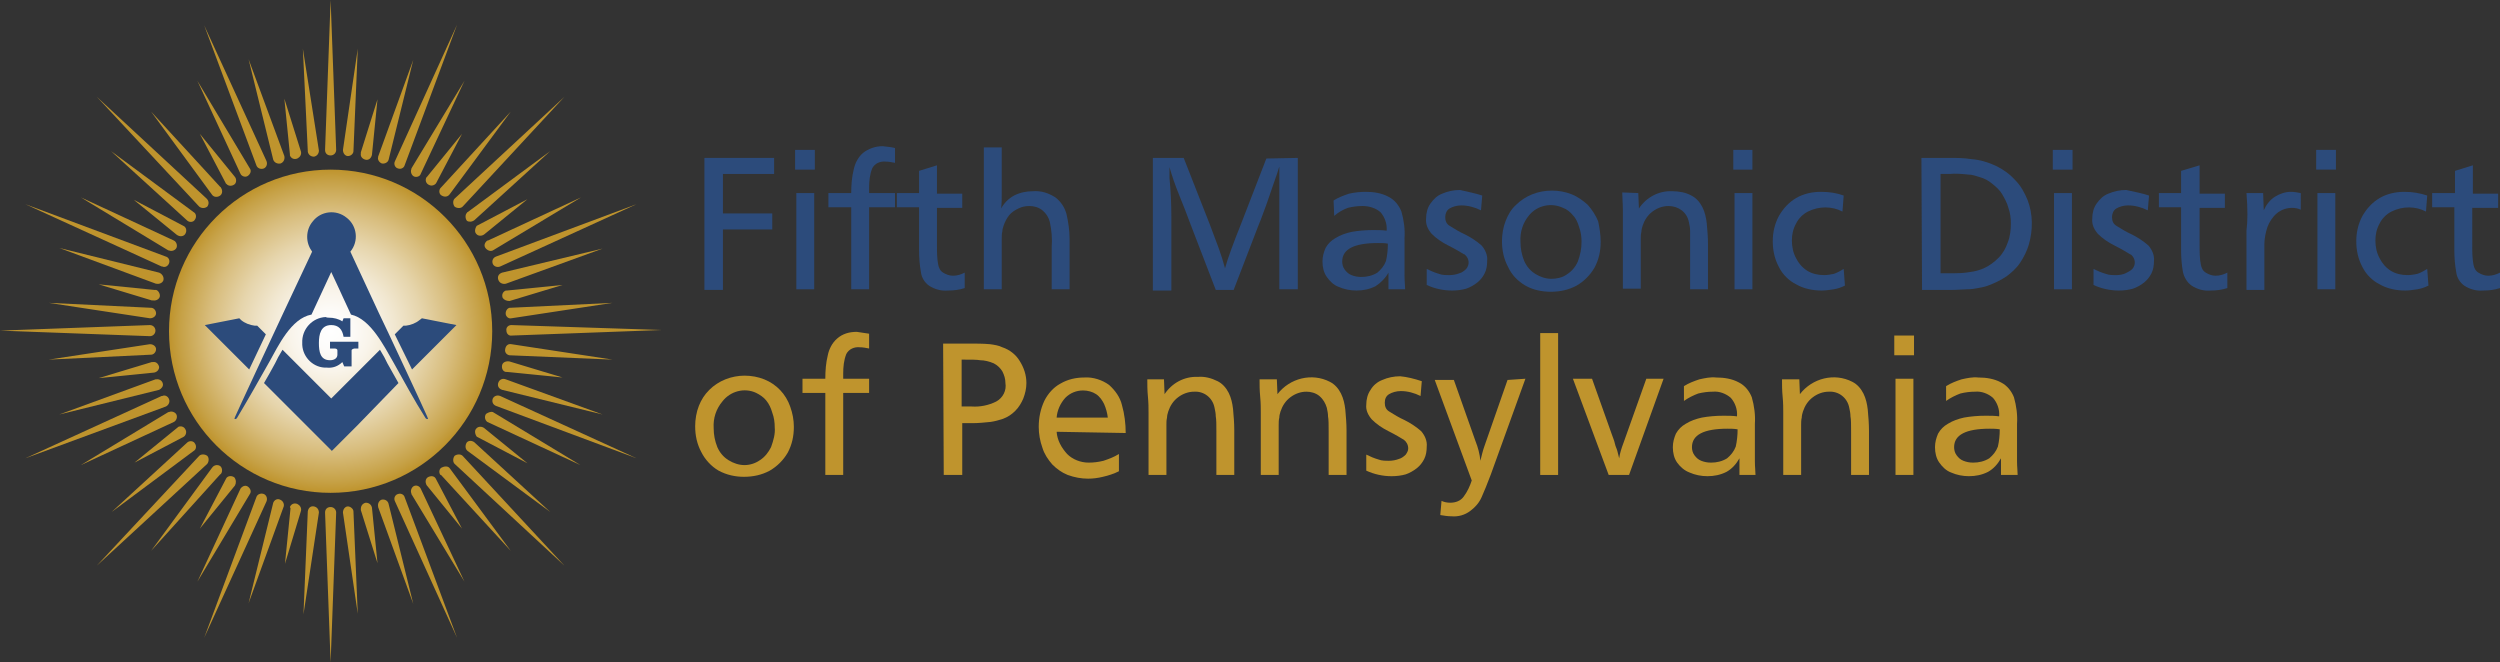 <svg xmlns="http://www.w3.org/2000/svg" xmlns:xlink="http://www.w3.org/1999/xlink" id="Layer_1" x="0px" y="0px" viewBox="0 0 405.3 107.4" style="enable-background:new 0 0 405.3 107.4;" xml:space="preserve"><rect x="0" y="0" width="405.3" height="107.4" fill="#333333" stroke="none"/><style type="text/css">	.st0{fill:url(#SVGID_1_);}	.st1{fill:#BF942D;}	.st2{fill:#2C4B7B;}</style><g>			<radialGradient id="SVGID_1_" cx="53.62" cy="88.3" r="26.19" gradientTransform="matrix(1 0 0 -1 0 142)" gradientUnits="userSpaceOnUse">		<stop offset="0" style="stop-color:#FFFFFF"></stop>		<stop offset="0.11" style="stop-color:#FDFCFA"></stop>		<stop offset="0.25" style="stop-color:#F9F4EA"></stop>		<stop offset="0.4" style="stop-color:#F1E7D0"></stop>		<stop offset="0.57" style="stop-color:#E6D5AC"></stop>		<stop offset="0.75" style="stop-color:#D8BD7D"></stop>		<stop offset="0.93" style="stop-color:#C6A146"></stop>		<stop offset="1" style="stop-color:#BF942D"></stop>	</radialGradient>	<circle class="st0" cx="53.6" cy="53.7" r="26.2"></circle>	<path class="st1" d="M49.9,24.5c0,0,0,0.1,0,0.1c0.1,0.5,0.5,0.8,1,0.8c0,0,0,0,0,0c0.5-0.1,0.8-0.5,0.8-1L49.1,7.9L49.9,24.5z"></path>	<path class="st1" d="M55.6,24.3C55.6,24.4,55.6,24.4,55.6,24.3c0,0.6,0.4,1,0.8,1c0.5,0,0.9-0.4,0.9-0.8l0,0l0.7-16.6L55.6,24.3z"></path>	<path class="st1" d="M52.7,24.3L52.7,24.3c0,0.6,0.4,0.9,0.9,0.9c0.5,0,0.9-0.4,0.9-0.9l0,0L53.6,0L52.7,24.3z"></path>	<path class="st1" d="M82.9,51.6l16.4-2.5l-16.6,0.8h-0.1C82.2,50,81.9,50.5,82,51C82.1,51.4,82.5,51.7,82.9,51.6z"></path>	<path class="st1" d="M24.3,51.6L24.3,51.6c0.6,0,1-0.4,1-0.8c0-0.5-0.4-0.9-0.8-0.9c0,0,0,0,0,0L7.9,49.1L24.3,51.6z"></path>	<path class="st1" d="M82.9,52.7c-0.5,0-0.9,0.4-0.8,0.9c0,0.5,0.4,0.9,0.9,0.8l24.3-0.9L82.9,52.7L82.9,52.7z"></path>	<path class="st1" d="M24.3,54.5c0.5,0,0.9-0.4,0.9-0.9c0-0.5-0.4-0.9-0.9-0.9L0,53.6L24.3,54.5L24.3,54.5z"></path>	<path class="st1" d="M72.9,31.5l9.9-13.4L71.5,30.4l-0.1,0.1c-0.3,0.4-0.2,1,0.2,1.2C72.1,32,72.6,31.9,72.9,31.5  C72.9,31.5,72.9,31.5,72.9,31.5z"></path>	<path class="st1" d="M76.9,35.7l12.3-11.2l-13.4,9.9c0,0-0.1,0-0.1,0.1c-0.3,0.3-0.3,0.9,0,1.3c0,0,0,0,0,0  C76,36,76.5,36,76.9,35.7z"></path>	<path class="st1" d="M75,33.5l16.5-17.8L73.7,32.2l0,0c-0.3,0.3-0.3,0.9,0,1.3C74.1,33.8,74.7,33.8,75,33.5L75,33.5z"></path>	<path class="st1" d="M30.4,35.8c0.4,0.3,1,0.2,1.2-0.2c0.3-0.4,0.2-1-0.2-1.2l-13.4-9.9L30.4,35.8L30.4,35.8z"></path>	<path class="st1" d="M34.4,31.6c0.3,0.4,0.9,0.4,1.3,0.1c0.4-0.3,0.4-0.9,0.1-1.3c0,0,0-0.1-0.1-0.1L24.5,18.1L34.4,31.6  C34.3,31.5,34.4,31.6,34.4,31.6z"></path>	<path class="st1" d="M32.3,33.5c0.4,0.3,0.9,0.3,1.3,0c0.3-0.4,0.3-0.9-0.1-1.3L15.7,15.7L32.3,33.5C32.2,33.5,32.3,33.5,32.3,33.5  z"></path>	<path class="st1" d="M39,28.2c0.2,0.4,0.8,0.6,1.2,0.3c0,0,0,0,0,0c0.4-0.3,0.6-0.8,0.3-1.2L32,13.1L39,28.2  C39,28.2,39,28.2,39,28.2z"></path>	<path class="st1" d="M44.3,25.9c0.2,0.5,0.7,0.7,1.2,0.6c0.5-0.2,0.7-0.7,0.6-1.2L40.3,9.6L44.3,25.9L44.3,25.9z"></path>	<path class="st1" d="M41.6,26.9c0.2,0.4,0.7,0.6,1.2,0.4c0.4-0.2,0.6-0.7,0.4-1.2L33.1,4.1L41.6,26.9  C41.6,26.9,41.6,26.9,41.6,26.9z"></path>	<path class="st1" d="M79.9,40.6L94.2,32l-15.1,7H79c-0.4,0.3-0.6,0.8-0.3,1.2C79,40.6,79.5,40.8,79.9,40.6L79.9,40.6z"></path>	<path class="st1" d="M81.4,44.2C81.4,44.2,81.4,44.2,81.4,44.2c-0.6,0.2-0.8,0.7-0.6,1.2s0.7,0.7,1.2,0.6l15.7-5.7L81.4,44.2z"></path>	<path class="st1" d="M80.4,41.6L80.4,41.6c-0.5,0.2-0.7,0.7-0.5,1.2c0.2,0.4,0.7,0.6,1.2,0.4l0,0l22.1-10.1L80.4,41.6z"></path>	<path class="st1" d="M61.9,26.5c0.5,0.1,1-0.2,1.1-0.6c0,0,0,0,0,0l4-16.2l-5.7,15.7c0,0,0,0.1,0,0.1  C61.2,25.8,61.4,26.3,61.9,26.5z"></path>	<path class="st1" d="M68.2,28.2l7.1-15.1l-8.6,14.2c0,0,0,0.1,0,0.1c-0.2,0.4,0,1,0.4,1.2C67.5,28.8,68.1,28.6,68.2,28.2L68.2,28.2  L68.2,28.2z"></path>	<path class="st1" d="M64,26.2c-0.2,0.5,0.1,1,0.5,1.1c0.5,0.2,1-0.1,1.1-0.5l8.5-22.8L64,26.2C64,26.2,64,26.2,64,26.2z"></path>	<path class="st1" d="M25.8,44.2l-16.2-4L25.3,46h0.1c0.5,0.1,1-0.2,1.1-0.6C26.6,44.9,26.3,44.4,25.8,44.2L25.8,44.2z"></path>	<path class="st1" d="M28.6,40.2c0.2-0.4,0-1-0.4-1.2c0,0,0,0,0,0l-15.1-7l14.2,8.6h0.1C27.8,40.8,28.4,40.6,28.6,40.2z"></path>	<path class="st1" d="M27.4,42.7c0.2-0.5-0.1-1-0.5-1.1L4.1,33.1l22.1,10.1h0.1C26.7,43.4,27.2,43.2,27.4,42.7z"></path>	<path class="st1" d="M47,25.2c0.2,0.5,0.7,0.7,1.2,0.5c0.4-0.2,0.7-0.6,0.6-1.1L46.1,16l0.9,9L47,25.2z"></path>	<path class="st1" d="M82.6,48.8l8.6-2.6l-9,0.9H82c-0.5,0.2-0.7,0.7-0.5,1.2C81.7,48.6,82.1,48.8,82.6,48.8L82.6,48.8z"></path>	<path class="st1" d="M28.9,38.2c0.4,0.2,1,0.1,1.2-0.4c0.2-0.4,0.1-1-0.4-1.2c0,0,0,0,0,0l-8-4.2l7,5.7L28.9,38.2z"></path>	<path class="st1" d="M69.2,28.7c0,0-0.1,0.1-0.1,0.1c-0.2,0.5,0,1,0.5,1.2c0.4,0.2,0.9,0,1.1-0.3l4.2-8L69.2,28.7z"></path>	<path class="st1" d="M38.1,28.7l-5.7-7l4.2,8c0,0.1,0.1,0.1,0.1,0.1c0.3,0.4,0.9,0.4,1.3,0.1C38.3,29.7,38.4,29.1,38.1,28.7  C38.1,28.7,38.1,28.7,38.1,28.7z"></path>	<path class="st1" d="M77.2,37.9c0.3,0.4,0.9,0.4,1.3,0.1c0,0,0,0,0,0l7-5.7l-8,4.2l-0.2,0.1C77,37,76.9,37.6,77.2,37.9z"></path>	<path class="st1" d="M25,47l-9-0.9l8.6,2.6c0.1,0,0.1,0,0.2,0c0.5,0.1,1-0.2,1.1-0.6s-0.2-1-0.6-1.1C25.2,47,25.1,47,25,47z"></path>	<path class="st1" d="M58.5,24.7c0,0.1,0,0.1,0,0.2c-0.1,0.5,0.3,0.9,0.8,1c0.5,0.1,0.9-0.3,1-0.8c0,0,0,0,0,0l0.9-9L58.5,24.7z"></path>	<path class="st1" d="M49.9,82.9C49.9,82.9,49.9,82.8,49.9,82.9c0.1-0.6,0.5-0.9,1-0.8c0,0,0,0,0,0c0.5,0.1,0.8,0.5,0.8,1l-2.5,16.5  L49.9,82.9z"></path>	<path class="st1" d="M55.6,83.1C55.6,83,55.6,83,55.6,83.1c0-0.6,0.4-1,0.8-1s0.9,0.4,0.9,0.8l0.7,16.6L55.6,83.1z"></path>	<path class="st1" d="M52.7,83.1L52.7,83.1c0-0.6,0.4-0.9,0.9-0.9s0.9,0.4,0.9,0.9l-0.9,24.3L52.7,83.1z"></path>	<path class="st1" d="M82.9,55.8l16.4,2.5l-16.6-0.7h-0.1c-0.5-0.1-0.8-0.5-0.7-1C82,56,82.4,55.7,82.9,55.8L82.9,55.8L82.9,55.8z"></path>	<path class="st1" d="M24.3,55.8L24.3,55.8c0.6,0,1,0.4,1,0.8c0,0.5-0.4,0.9-0.8,0.9L7.9,58.3L24.3,55.8z"></path>	<path class="st1" d="M72.9,75.9l9.9,13.4L71.5,77h-0.1c-0.3-0.4-0.2-1,0.2-1.2S72.6,75.5,72.9,75.9L72.9,75.9L72.9,75.9z"></path>	<path class="st1" d="M76.9,71.7L89.2,83l-13.4-9.9L75.7,73c-0.3-0.3-0.3-0.9,0-1.3c0,0,0,0,0,0C76,71.4,76.5,71.4,76.9,71.7z"></path>	<path class="st1" d="M75,73.9l16.5,17.8L73.7,75.2l0,0c-0.3-0.3-0.3-0.9,0-1.3C74.1,73.6,74.7,73.6,75,73.9z"></path>	<path class="st1" d="M30.4,71.7c0.4-0.3,1-0.2,1.2,0.2c0.3,0.4,0.2,1-0.2,1.2c0,0,0,0,0,0L18.1,83L30.4,71.7L30.4,71.7z"></path>	<path class="st1" d="M34.4,75.8c0.3-0.4,0.8-0.5,1.2-0.3s0.5,0.8,0.3,1.2c-0.1,0.1-0.1,0.2-0.2,0.2L24.5,89.3L34.4,75.8  C34.3,75.9,34.4,75.9,34.4,75.8z"></path>	<path class="st1" d="M32.3,73.9c0.3-0.3,0.9-0.3,1.3,0c0,0,0,0,0,0c0.3,0.3,0.3,0.9,0,1.3L15.7,91.7L32.3,73.9  C32.3,73.9,32.3,73.9,32.3,73.9z"></path>	<path class="st1" d="M39,79.2c0.3-0.4,0.8-0.6,1.2-0.3c0.4,0.3,0.6,0.8,0.3,1.2l0,0L32,94.3L39,79.2C39,79.2,39,79.2,39,79.2z"></path>	<path class="st1" d="M44.3,81.5c0.2-0.5,0.7-0.7,1.1-0.5c0,0,0,0,0,0c0.5,0.2,0.7,0.7,0.6,1.1l-5.7,15.7L44.3,81.5L44.3,81.5z"></path>	<path class="st1" d="M41.6,80.5c0.2-0.4,0.7-0.6,1.2-0.4c0.4,0.2,0.6,0.7,0.4,1.2l-10.1,22.1L41.6,80.5  C41.6,80.5,41.6,80.5,41.6,80.5z"></path>	<path class="st1" d="M79.9,66.8l14.2,8.6l-15.1-7H79c-0.4-0.3-0.5-0.9-0.2-1.3C79.1,66.9,79.5,66.7,79.9,66.8L79.9,66.8z"></path>	<path class="st1" d="M81.4,63.2L81.4,63.2c-0.6-0.2-0.8-0.7-0.6-1.2c0.2-0.5,0.7-0.7,1.2-0.5l15.7,5.7L81.4,63.2z"></path>	<path class="st1" d="M80.4,65.8L80.4,65.8c-0.5-0.2-0.7-0.7-0.5-1.2c0,0,0,0,0,0c0.2-0.4,0.7-0.6,1.2-0.4l22.1,10.1L80.4,65.8z"></path>	<path class="st1" d="M61.9,81c0.5-0.1,1,0.2,1.1,0.7l4,16.2l-5.7-15.7c0,0,0-0.1,0-0.1C61.2,81.6,61.5,81.1,61.9,81z"></path>	<path class="st1" d="M68.2,79.2l7.1,15.1l-8.6-14.2V80c-0.2-0.4,0-1,0.4-1.2c0,0,0,0,0,0C67.5,78.6,68,78.8,68.2,79.2z"></path>	<path class="st1" d="M64,81.2c-0.2-0.5,0.1-1,0.5-1.1c0.5-0.2,1,0.1,1.1,0.5l8.5,22.8L64,81.2C64,81.2,64,81.2,64,81.2z"></path>	<path class="st1" d="M25.8,63.2l-16.2,4l15.6-5.7h0.1c0.5-0.1,1,0.2,1.1,0.7C26.5,62.6,26.2,63,25.8,63.2z"></path>	<path class="st1" d="M28.6,67.2c0.2,0.4,0,1-0.4,1.2c0,0,0,0,0,0l-15.1,7l14.2-8.6h0.1C27.8,66.6,28.4,66.8,28.6,67.2  C28.6,67.2,28.6,67.2,28.6,67.2z"></path>	<path class="st1" d="M27.4,64.7c0.2,0.5-0.1,1-0.5,1.2L4.1,74.3l22.1-10.1h0.1C26.7,64,27.2,64.2,27.4,64.7z"></path>	<path class="st1" d="M47,82.2c0.2-0.5,0.7-0.7,1.2-0.5c0.4,0.2,0.7,0.6,0.6,1.1l-2.6,8.6l0.9-9L47,82.2z"></path>	<path class="st1" d="M82.6,58.6l8.6,2.6l-9-0.9H82c-0.5-0.1-0.7-0.6-0.6-1.1S82.1,58.5,82.6,58.6L82.6,58.6z"></path>	<path class="st1" d="M28.9,69.2c0.5-0.2,1,0,1.2,0.5c0.2,0.4,0,0.9-0.3,1.1l-8,4.2l7-5.7C28.8,69.3,28.8,69.3,28.9,69.2z"></path>	<path class="st1" d="M69.2,78.7c0,0-0.1-0.1-0.1-0.2c-0.2-0.4-0.1-1,0.4-1.2s1-0.1,1.2,0.4l0,0l4.2,8L69.2,78.7z"></path>	<path class="st1" d="M38.1,78.7l-5.7,7l4.2-8c0-0.1,0.1-0.1,0.1-0.2c0.3-0.4,0.9-0.4,1.3-0.1C38.3,77.8,38.3,78.3,38.1,78.7  L38.1,78.7z"></path>	<path class="st1" d="M77.2,69.5c0.3-0.4,0.9-0.4,1.3-0.1c0,0,0,0,0,0l7,5.7l-8-4.2l-0.2-0.1C77,70.4,76.9,69.8,77.2,69.5z"></path>	<path class="st1" d="M25,60.4l-9,0.9l8.6-2.6h0.2c0.5-0.1,0.9,0.3,1,0.8C25.8,59.9,25.5,60.3,25,60.4z"></path>	<path class="st1" d="M58.5,82.7c0-0.1,0-0.1,0-0.2c0-0.5,0.3-0.9,0.8-1c0.5,0,0.9,0.3,1,0.8l0.9,9L58.5,82.7z"></path>	<path class="st2" d="M69.2,67.4c-0.1-0.3-6.9-14.9-7.8-16.7l-4.6-9.9c1.4-1.7,1.1-4.2-0.6-5.5c-1.7-1.4-4.2-1.1-5.5,0.6  c-0.6,0.7-0.9,1.6-0.9,2.5c0,0.9,0.3,1.7,0.8,2.4l-4.7,10c-0.9,1.9-7.7,16.5-7.8,16.8l-0.1,0.3c0.2,0.1,0.3,0,0.4-0.1l0,0  c1.8-3,3.5-6,5.3-9.2c1.4-2.5,3.5-7,6.8-7.6l1.3-2.8l1.9-4.1c0.9,1.9,1.9,4.1,1.9,4.1l1.3,2.8c3.2,0.7,5.4,5.2,6.8,7.6  c1.8,3.2,3.4,6.2,5.3,9.2l0,0c0.1,0.1,0.3,0.2,0.4,0.1L69.2,67.4z"></path>	<path class="st2" d="M53.3,51.5c0.8,0,1.6,0.2,2.2,0.6l0.2-0.5h1.1v3h-1.1c-0.2-1.2-0.8-1.9-2-1.9c-1.7,0-2,1.5-2,2.9  s0.2,2.8,1.8,2.8c0.8,0,1.2-0.4,1.2-0.9v-0.7c0-0.2-0.2-0.3-0.5-0.3h-0.7v-1.1h4.6v1.1h-0.6c-0.1,0-0.5,0.1-0.5,0.3v2.6h-1.2  l-0.3-0.7c-0.7,0.7-1.6,1-2.5,0.9c-2.1,0.1-3.9-1.6-4-3.7c0-0.1,0-0.2,0-0.3c-0.1-2.2,1.6-4.1,3.8-4.2C53,51.5,53.2,51.5,53.3,51.5  z"></path>	<path class="st2" d="M66.8,59.9l7.2-7.2l-5.6-1.1L68,51.9c-0.6,0.5-1.4,0.8-2.2,0.9h-0.4l-1.4,1.4L66.8,59.9z"></path>	<path class="st2" d="M43.1,54.2l-1.4-1.4h-0.4c-0.8-0.1-1.6-0.4-2.2-0.9l-0.3-0.3l-5.6,1.1l7.2,7.2L43.1,54.2z"></path>	<path class="st2" d="M64.6,62.1C64,61,63.4,60,62.8,58.9l-0.5-1l-0.7-1.2l-7.9,7.9l-7.9-7.9c-0.2,0.4-0.5,0.8-0.7,1.2l-0.5,1  c-0.6,1.1-1.2,2.2-1.8,3.2l11,11l4.2-4.2l0,0L64.6,62.1z"></path>	<path class="st2" d="M125.5,25.6v2.6h-8.3v6.4h8v2.6h-8v9.8h-3V25.6H125.5z"></path>	<path class="st2" d="M132.1,24.3v3.2h-3.2v-3.2H132.1z M132,31.3v15.6h-2.9V31.3L132,31.3z"></path>	<path class="st2" d="M145.1,24v2.4c-0.5-0.1-1-0.2-1.5-0.2c-0.9-0.1-1.8,0.3-2.2,1.1c-0.4,1-0.5,2.1-0.5,3.2v0.8h4.2v2.3h-4.2v13.3  H138V33.6h-3.7v-2.3h3.7c0-1.3,0.1-2.6,0.4-3.8c0.2-1,0.7-2,1.5-2.7c0.9-0.7,2-1.1,3.2-1.1C143.7,23.8,144.4,23.8,145.1,24z"></path>	<path class="st2" d="M151.9,26.8v4.6h4.1v2.3h-4.1v6.1c0,1,0,2.1,0.2,3.1c0.1,0.5,0.3,1,0.8,1.3c0.5,0.3,1,0.5,1.6,0.5  c0.7,0,1.3-0.2,1.9-0.5v2.5c-0.9,0.3-1.8,0.4-2.7,0.4c-1.1,0.1-2.2-0.2-3.1-0.8c-0.7-0.5-1.2-1.3-1.3-2.2c-0.2-1.1-0.3-2.3-0.3-3.5  v-7h-3.6v-2.3h3.6v-3.6L151.9,26.8z"></path>	<path class="st2" d="M162.4,23.9v7.5c0,0.8,0,1.6-0.1,2.4c0.5-0.9,1.2-1.6,2.1-2.1c1-0.5,2-0.7,3.1-0.7c1.3-0.1,2.5,0.3,3.6,1  c0.9,0.7,1.5,1.6,1.8,2.7c0.3,1.3,0.5,2.7,0.5,4v8.2h-2.9v-6.8c0.1-1.4,0-2.7-0.3-4.1c-0.2-0.8-0.6-1.4-1.2-1.9  c-0.6-0.5-1.4-0.7-2.1-0.7c-0.6,0-1.2,0.1-1.8,0.4c-0.6,0.3-1.1,0.6-1.5,1.1c-0.4,0.5-0.7,1.1-0.9,1.7c-0.1,0.3-0.2,0.6-0.2,0.9  c-0.1,0.4-0.1,0.8-0.1,1.2c0,0.4,0,1.1,0,2v6.2h-2.9v-23L162.4,23.9z"></path>	<path class="st2" d="M210.4,25.6v21.3h-3V34.7c0-0.7,0-1.4,0-2.1s0-1.5,0-2.1s0-1.2,0-1.6s0-1.1,0-1.9c-0.2,0.7-0.5,1.6-0.9,2.7  s-0.7,2.1-1.1,3.2c-0.4,1-0.8,2.3-1.4,3.7l-4,10.4h-2.9l-4-10.4c-0.6-1.6-1.2-3.2-1.9-4.9s-1.2-3.2-1.6-4.6c0,0.1,0,0.2,0,0.3  c0,0.1,0,0.3,0,0.5c0,0.2,0,0.4,0,0.5s0,0.3,0,0.5c0.2,2.1,0.3,4.1,0.3,6.2v12h-3V25.6h5l4.2,10.7c0.6,1.6,1.1,2.9,1.5,4  c0.4,1.1,0.7,2.1,1,3.2c0.5-1.8,1.4-4.2,2.6-7.2l4.1-10.6L210.4,25.6z"></path>	<path class="st2" d="M216.2,32.5c0.8-0.5,1.6-0.8,2.5-1.1c0.9-0.2,1.8-0.3,2.7-0.3c1.3,0,2.6,0.2,3.7,0.8c1,0.5,1.7,1.4,2.1,2.4  c0.4,1.4,0.6,2.9,0.5,4.3v3c0,1.2,0,2.2,0,3.1s0.1,1.6,0.1,2.2h-2.7c0-0.4,0-0.8,0-1.2s0-1,0-1.5c-0.5,0.9-1.3,1.7-2.1,2.2  c-1,0.5-2,0.7-3.1,0.7c-1,0-2-0.2-2.9-0.6c-0.8-0.3-1.4-0.9-1.9-1.6c-0.5-0.7-0.7-1.6-0.7-2.5c0-0.8,0.2-1.5,0.5-2.2  c0.4-0.7,0.9-1.2,1.6-1.6c0.8-0.5,1.7-0.8,2.6-1c1.1-0.2,2.3-0.3,3.5-0.3c0.8,0,1.5,0,2.2,0.1c0.1-1.1-0.3-2.2-1-3  c-0.8-0.7-1.9-1-2.9-1c-0.8,0-1.6,0.1-2.4,0.3c-0.8,0.3-1.5,0.7-2.2,1.3L216.2,32.5z M225,39.5c-0.5-0.1-1-0.1-1.6-0.1  c-3.9,0-5.8,1-5.8,3c0,0.4,0.1,0.9,0.4,1.3c0.3,0.4,0.6,0.7,1.1,0.9c0.5,0.2,1,0.3,1.6,0.3c0.9,0,1.8-0.2,2.6-0.7  c0.6-0.5,1.1-1.1,1.4-1.9C224.9,41.4,225,40.5,225,39.5z"></path>	<path class="st2" d="M240.3,31.7l-0.2,2.4c-1-0.5-2.1-0.8-3.2-0.8c-0.7,0-1.4,0.2-1.9,0.5c-0.5,0.3-0.7,0.9-0.7,1.4  c0,0.6,0.2,1.1,0.7,1.4c0.8,0.5,1.6,1,2.5,1.4c1,0.5,1.9,1.1,2.7,1.8c0.6,0.7,1,1.6,0.9,2.5c0,0.7-0.1,1.4-0.4,2  c-0.3,0.6-0.7,1.1-1.2,1.5c-0.5,0.4-1.2,0.8-1.8,1c-0.7,0.2-1.5,0.3-2.3,0.3c-1.4,0-2.8-0.3-4.1-0.9v-2.6c0.6,0.3,1.3,0.6,2,0.8  c0.5,0.2,1.1,0.2,1.7,0.2c0.5,0,1.1-0.1,1.6-0.3c0.4-0.1,0.8-0.4,1.1-0.7c0.6-0.7,0.5-1.7-0.2-2.3c0,0-0.1-0.1-0.2-0.1  c-0.5-0.3-1.3-0.8-2.5-1.4c-1-0.5-1.9-1.1-2.7-1.9c-0.6-0.7-1-1.5-0.9-2.5c0-0.8,0.2-1.7,0.7-2.4c0.5-0.7,1.1-1.3,1.9-1.6  c0.9-0.4,1.9-0.6,2.9-0.6C237.9,31.1,239.1,31.3,240.3,31.7z"></path>	<path class="st2" d="M259.5,39.2c0,1.5-0.3,2.9-1,4.2c-0.7,1.2-1.7,2.2-2.9,2.9c-1.3,0.7-2.7,1-4.2,1c-1.4,0-2.9-0.3-4.1-1  c-1.2-0.7-2.2-1.7-2.8-3c-0.7-1.3-1-2.7-1-4.2c0-1.1,0.2-2.3,0.6-3.3c0.4-1,0.9-1.9,1.7-2.6c0.7-0.7,1.6-1.3,2.6-1.7  c1-0.4,2.1-0.6,3.2-0.6c1.1,0,2.2,0.2,3.2,0.6c1,0.4,1.8,1,2.6,1.7c0.7,0.8,1.3,1.7,1.7,2.7C259.3,36.9,259.5,38,259.5,39.2z   M256.4,39.2c0-0.8-0.1-1.6-0.4-2.4c-0.2-0.7-0.5-1.4-1-1.9c-0.4-0.5-1-1-1.6-1.2c-1.9-0.9-4.2-0.4-5.5,1.2c-1,1.2-1.5,2.7-1.4,4.3  c0,1.1,0.2,2.1,0.6,3.1c0.4,0.9,1,1.6,1.8,2.1c0.8,0.5,1.7,0.8,2.6,0.8c0.9,0,1.8-0.2,2.5-0.7c0.8-0.5,1.4-1.2,1.8-2.1  C256.2,41.3,256.4,40.3,256.4,39.2L256.4,39.2z"></path>	<path class="st2" d="M265.6,31.3l0.1,2.5c1.2-1.8,3.2-2.9,5.4-2.8c1.1,0,2.2,0.2,3.1,0.7c0.8,0.4,1.4,1.1,1.8,1.9  c0.4,0.8,0.6,1.7,0.7,2.6c0.1,1.1,0.2,2.3,0.2,3.4v7.3h-2.9v-7c0-1.1,0-1.9,0-2.5c0-0.5-0.1-0.9-0.2-1.4c-0.3-1.6-1.7-2.6-3.3-2.6  c-0.9,0-1.8,0.3-2.6,0.9c-0.8,0.6-1.3,1.4-1.6,2.3c-0.1,0.3-0.2,0.7-0.2,1c-0.1,0.4-0.1,0.8-0.1,1.2c0,0.4,0,1.2,0,2.3v5.7h-2.9  v-7.7c0-0.9,0-1.7,0-2.5s0-1.6,0-2.6s-0.1-2-0.1-2.8L265.6,31.3z"></path>	<path class="st2" d="M284.1,24.3v3.2H281v-3.2H284.1z M284.1,31.3v15.6h-2.9V31.3L284.1,31.3z"></path>	<path class="st2" d="M298.9,31.7l-0.2,2.6c-1.7-0.9-3.8-0.9-5.6,0c-0.8,0.4-1.5,1.1-1.9,1.9c-0.5,0.9-0.7,1.8-0.7,2.8  c0,1,0.2,2,0.7,2.9c0.4,0.8,1,1.5,1.8,2c0.8,0.5,1.8,0.7,2.7,0.7c0.6,0,1.1-0.1,1.6-0.2c0.6-0.2,1.1-0.5,1.6-0.8l0.2,2.7  c-0.6,0.3-1.2,0.5-1.8,0.6c-0.7,0.1-1.3,0.2-2,0.2c-1.4,0-2.9-0.3-4.1-1c-1.2-0.6-2.2-1.6-2.8-2.8c-0.7-1.3-1-2.7-1-4.2  c0-1.4,0.3-2.8,1-4.1c0.7-1.2,1.6-2.2,2.8-2.9c1.2-0.7,2.6-1,4-1C296.6,31.1,297.8,31.3,298.9,31.7z"></path>	<path class="st2" d="M311.5,25.6h4.5c1.2,0,2.4,0,3.6,0.2c1.4,0.1,2.7,0.5,4,1.1c1.2,0.6,2.2,1.3,3.1,2.3c0.9,0.9,1.5,2,2,3.2  c0.9,2.3,0.9,4.9,0.2,7.3c-0.3,1-0.8,2-1.4,2.9c-0.6,0.9-1.4,1.6-2.2,2.2c-0.9,0.6-1.9,1.1-3,1.5c-0.5,0.2-1.1,0.3-1.6,0.4  c-0.5,0.1-1.1,0.2-1.8,0.2s-1.4,0.1-2.4,0.1h-4.9L311.5,25.6z M314.6,28.2v16.1h1.6c1.1,0,2.1,0,3.2-0.2c0.8-0.1,1.5-0.3,2.2-0.6  c0.9-0.4,1.7-1,2.4-1.7c0.7-0.7,1.2-1.6,1.5-2.5c0.4-1,0.5-2.1,0.5-3.1c0-0.8-0.1-1.7-0.4-2.5c-0.2-0.8-0.6-1.5-1-2.2  c-0.4-0.7-1-1.2-1.6-1.7c-0.6-0.5-1.3-0.9-2.1-1.1c-0.6-0.2-1.2-0.4-1.8-0.4c-1-0.1-2-0.2-3-0.1L314.6,28.2z"></path>	<path class="st2" d="M336,24.3v3.2h-3.2v-3.2H336z M335.9,31.3v15.6H333V31.3L335.9,31.3z"></path>	<path class="st2" d="M348.4,31.7l-0.2,2.4c-1-0.5-2.1-0.8-3.2-0.8c-0.7,0-1.4,0.2-1.9,0.5c-0.5,0.3-0.7,0.9-0.7,1.4  c0,0.6,0.2,1.1,0.7,1.4c0.8,0.5,1.6,1,2.5,1.4c1,0.5,1.9,1.1,2.7,1.8c0.6,0.7,1,1.6,0.9,2.5c0,0.7-0.1,1.4-0.4,2  c-0.3,0.6-0.7,1.1-1.2,1.5c-0.5,0.4-1.2,0.8-1.8,1c-0.7,0.2-1.5,0.3-2.3,0.3c-1.4,0-2.8-0.3-4.1-0.9v-2.6c0.6,0.3,1.3,0.6,2,0.8  c0.5,0.2,1.1,0.2,1.7,0.2c0.5,0,1.1-0.1,1.5-0.3c0.4-0.2,0.8-0.4,1.1-0.7c0.6-0.7,0.5-1.7-0.2-2.3c-0.1,0-0.1-0.1-0.2-0.1  c-0.5-0.3-1.3-0.8-2.5-1.4c-1-0.5-1.9-1.1-2.7-1.9c-0.6-0.7-1-1.5-0.9-2.5c0-0.8,0.2-1.7,0.7-2.4c0.5-0.7,1.1-1.3,1.9-1.6  c0.9-0.4,1.9-0.6,2.9-0.6C346,31.1,347.2,31.3,348.4,31.7z"></path>	<path class="st2" d="M356.6,26.8v4.6h4.1v2.3h-4.1v6.1c0,1,0,2.1,0.2,3.1c0.1,0.5,0.3,1,0.8,1.3c0.5,0.3,1,0.5,1.6,0.5  c0.7,0,1.3-0.2,1.9-0.5v2.5c-0.9,0.3-1.8,0.4-2.7,0.4c-1.1,0.1-2.2-0.2-3.1-0.8c-0.7-0.5-1.2-1.3-1.4-2.2c-0.2-1.1-0.3-2.3-0.3-3.5  v-7h-3.6v-2.3h3.6v-3.6L356.6,26.8z"></path>	<path class="st2" d="M364.2,31.3h2.7l0.1,2.8c0.4-0.9,1-1.7,1.8-2.2c0.8-0.5,1.7-0.8,2.6-0.8c0.5,0,1.1,0.1,1.6,0.2V34  c-0.4-0.2-0.9-0.3-1.4-0.3c-0.9,0-1.8,0.3-2.5,0.9c-0.7,0.6-1.2,1.4-1.5,2.2c-0.3,0.9-0.5,1.9-0.5,2.8V47h-2.9v-9.6  C364.4,35.9,364.4,33.8,364.2,31.3z"></path>	<path class="st2" d="M378.7,24.3v3.2h-3.2v-3.2H378.7z M378.6,31.3v15.6h-2.9V31.3L378.6,31.3z"></path>	<path class="st2" d="M393.5,31.7l-0.2,2.6c-1.7-0.9-3.8-0.9-5.6,0c-0.8,0.4-1.5,1.1-1.9,1.9c-0.5,0.9-0.7,1.8-0.7,2.8  c0,1,0.2,2,0.7,2.9c0.4,0.8,1,1.5,1.8,2c0.8,0.5,1.8,0.7,2.7,0.7c0.6,0,1.1-0.1,1.6-0.2c0.6-0.2,1.1-0.5,1.6-0.8l0.2,2.7  c-0.6,0.3-1.2,0.5-1.8,0.6c-0.7,0.1-1.3,0.2-2,0.2c-1.4,0-2.9-0.3-4.1-1c-1.2-0.6-2.2-1.6-2.8-2.8c-0.7-1.3-1-2.7-1-4.2  c0-1.4,0.3-2.8,1-4.1c0.7-1.2,1.6-2.2,2.8-2.9c1.2-0.7,2.6-1,4-1C391.1,31.1,392.3,31.3,393.5,31.7z"></path>	<path class="st2" d="M400.9,26.8v4.6h4.1v2.3h-4.2v6.1c0,1,0,2.1,0.2,3.1c0.1,0.5,0.3,1,0.8,1.3c0.5,0.3,1,0.5,1.6,0.5  c0.7,0,1.3-0.2,1.9-0.5v2.5c-0.9,0.3-1.8,0.4-2.7,0.4c-1.1,0.1-2.2-0.2-3.1-0.8c-0.7-0.5-1.2-1.3-1.3-2.2c-0.2-1.1-0.3-2.3-0.3-3.5  v-7h-3.6v-2.3h3.7v-3.6L400.9,26.8z"></path>	<path class="st1" d="M128.7,69.2c0,1.5-0.3,2.9-1,4.2c-0.7,1.2-1.7,2.2-2.9,2.9c-1.3,0.7-2.7,1-4.2,1c-1.4,0-2.8-0.3-4.1-1  c-1.2-0.7-2.2-1.8-2.8-3c-0.7-1.3-1-2.7-1-4.2c0-1.1,0.2-2.3,0.6-3.3c0.4-1,0.9-1.8,1.7-2.6c0.7-0.7,1.6-1.3,2.6-1.7  c1-0.4,2.1-0.6,3.1-0.6c1.1,0,2.2,0.2,3.2,0.6c2,0.8,3.5,2.4,4.2,4.4C128.5,67,128.7,68.1,128.7,69.2z M125.6,69.3  c0-0.8-0.1-1.6-0.4-2.4c-0.2-0.7-0.5-1.4-1-2c-0.4-0.5-1-0.9-1.6-1.2c-1.9-0.9-4.2-0.3-5.5,1.4c-1,1.2-1.5,2.7-1.4,4.3  c0,1.1,0.2,2.1,0.6,3.1c0.4,0.9,1,1.6,1.8,2.1c0.8,0.5,1.7,0.8,2.6,0.8c0.9,0,1.8-0.3,2.5-0.8c0.8-0.5,1.4-1.3,1.8-2.1  C125.4,71.4,125.7,70.3,125.6,69.3z"></path>	<path class="st1" d="M140.9,54.1v2.4c-0.5-0.1-1-0.2-1.5-0.2c-0.9-0.1-1.8,0.3-2.2,1.1c-0.4,1-0.5,2.1-0.5,3.2v0.8h4.2v2.3h-4.2V77  h-2.9V63.7h-3.7v-2.3h3.7c0-1.3,0.1-2.6,0.4-3.8c0.2-1,0.7-2,1.5-2.7c0.9-0.8,2-1.1,3.2-1.1C139.5,53.9,140.2,54,140.9,54.1z"></path>	<path class="st1" d="M152.9,55.7h4.2c1.1,0,2.3,0,3.4,0.1c0.7,0.1,1.4,0.2,2,0.5c1.2,0.4,2.2,1.2,2.8,2.2c0.7,1.1,1.1,2.3,1.1,3.6  c0,0.9-0.2,1.7-0.5,2.5c-0.3,0.7-0.7,1.4-1.3,2c-0.6,0.6-1.2,1-2,1.3c-0.6,0.2-1.3,0.4-2,0.5c-1,0.1-2,0.2-2.9,0.2H156V77h-3  L152.9,55.7z M155.9,58.3v7.6h1.6c1.4,0.1,2.8-0.2,4-0.8c1.1-0.6,1.7-1.8,1.5-3c0-0.7-0.2-1.3-0.5-1.9c-0.3-0.5-0.8-1-1.4-1.3  c-0.7-0.3-1.5-0.5-2.2-0.5C158.4,58.3,157.4,58.3,155.9,58.3L155.9,58.3z"></path>	<path class="st1" d="M171.3,70c0.1,1.4,0.8,2.6,1.7,3.6c0.9,0.9,2.2,1.4,3.5,1.4c0.8,0,1.6-0.1,2.4-0.3c0.9-0.3,1.7-0.6,2.5-1.1  v2.8c-0.8,0.4-1.7,0.7-2.6,0.9c-0.8,0.2-1.6,0.3-2.4,0.3c-1.1,0-2.2-0.2-3.3-0.6c-1-0.4-1.8-1-2.5-1.7c-0.7-0.8-1.3-1.7-1.6-2.7  c-0.4-1.1-0.6-2.3-0.6-3.4c0-1.5,0.3-2.9,0.9-4.2c0.6-1.2,1.5-2.2,2.6-2.8c1.2-0.7,2.5-1,3.9-1c1.4-0.1,2.9,0.4,4,1.2  c1,0.9,1.8,2,2.1,3.3c0.4,1.4,0.6,3,0.6,4.5L171.3,70z M171.3,67.7h8.3c-0.1-0.8-0.3-1.5-0.6-2.2c-0.3-0.6-0.7-1.2-1.3-1.6  c-0.6-0.4-1.4-0.6-2.1-0.6c-1.1,0-2.1,0.4-2.9,1.2C171.9,65.4,171.4,66.5,171.3,67.7L171.3,67.7z"></path>	<path class="st1" d="M188.7,61.4l0.1,2.5c1.2-1.8,3.2-2.9,5.4-2.8c1.1-0.1,2.2,0.2,3.2,0.7c0.8,0.4,1.4,1.1,1.8,1.9  c0.4,0.8,0.6,1.7,0.7,2.6c0.1,1.1,0.2,2.3,0.2,3.4V77h-2.9v-7c0-1.1,0-2-0.1-2.5c0-0.5-0.1-0.9-0.2-1.4c-0.3-1.6-1.7-2.7-3.3-2.6  c-0.9,0-1.8,0.3-2.6,0.9c-0.8,0.6-1.3,1.4-1.6,2.3c-0.1,0.3-0.2,0.7-0.2,1c-0.1,0.4-0.1,0.8-0.1,1.2c0,0.4,0,1.2,0,2.3V77h-2.9  v-7.7c0-0.9,0-1.7,0-2.4s0-1.6-0.1-2.6s-0.1-2-0.1-2.8H188.7z"></path>	<path class="st1" d="M207,61.4l0.1,2.5c2-2.6,5.6-3.5,8.5-2c0.8,0.4,1.4,1.1,1.8,1.9c0.4,0.8,0.6,1.7,0.7,2.6  c0.1,1.1,0.2,2.3,0.2,3.4V77h-2.9v-7c0-1.1,0-2-0.1-2.5c0-0.5-0.1-0.9-0.2-1.4c-0.2-0.7-0.6-1.4-1.2-1.9c-0.6-0.5-1.4-0.7-2.1-0.7  c-0.9,0-1.8,0.3-2.6,0.9c-0.8,0.6-1.3,1.4-1.6,2.3c-0.1,0.3-0.2,0.7-0.2,1c-0.1,0.4-0.1,0.8-0.1,1.2c0,0.4,0,1.2,0,2.3V77h-2.9  v-7.7c0-0.9,0-1.7,0-2.4s0-1.6-0.1-2.6s-0.1-2-0.1-2.8H207z"></path>	<path class="st1" d="M230.5,61.8l-0.2,2.4c-1-0.5-2.1-0.8-3.2-0.8c-0.7,0-1.4,0.2-1.9,0.5c-0.5,0.3-0.7,0.8-0.7,1.4  c0,0.6,0.2,1.1,0.7,1.4c0.8,0.5,1.6,1,2.5,1.4c1,0.5,1.9,1.1,2.7,1.8c0.6,0.7,1,1.6,0.9,2.5c0,0.7-0.1,1.4-0.4,2  c-0.3,0.6-0.7,1.1-1.2,1.5c-0.5,0.4-1.2,0.8-1.8,1c-0.7,0.2-1.5,0.3-2.3,0.3c-1.4,0-2.8-0.3-4.1-0.9v-2.6c0.6,0.3,1.3,0.6,2,0.8  c0.5,0.2,1.1,0.2,1.7,0.2c0.5,0,1.1-0.1,1.6-0.3c0.4-0.1,0.8-0.4,1.1-0.7c0.2-0.3,0.4-0.6,0.4-1c0-0.6-0.3-1.1-0.7-1.4  c-0.5-0.3-1.3-0.8-2.5-1.4c-1-0.5-1.9-1.1-2.7-1.9c-0.6-0.7-1-1.5-0.9-2.4c0-0.8,0.2-1.7,0.7-2.4c0.4-0.7,1.1-1.3,1.9-1.6  c0.9-0.4,1.9-0.6,2.9-0.6C228.1,61.1,229.3,61.4,230.5,61.8z"></path>	<path class="st1" d="M247.3,61.4l-5.6,15.5c-0.6,1.6-1.1,2.8-1.5,3.7c-0.4,0.9-1,1.6-1.8,2.2c-0.9,0.7-2,1-3.1,0.9  c-0.6,0-1.2-0.1-1.8-0.2l0.2-2.3c0.4,0.2,0.9,0.3,1.4,0.3c0.9,0,1.7-0.3,2.2-1c0.6-0.8,1-1.7,1.3-2.6l-6-16.3h3.1l3.5,9.9  c0.4,1,0.7,2.1,0.8,3.2c0.2-0.8,0.4-1.7,0.7-2.5l3.7-10.6L247.3,61.4z"></path>	<path class="st1" d="M252.6,54v23h-2.9V54H252.6z"></path>	<path class="st1" d="M269.7,61.4L264.1,77h-3.3L255,61.4h3.1l3.2,9c0.2,0.6,0.4,1,0.5,1.5s0.3,0.8,0.4,1.2c0.1,0.4,0.2,0.8,0.3,1.2  c0.1-0.8,0.4-1.7,0.7-2.5l3.7-10.4L269.7,61.4z"></path>	<path class="st1" d="M273,62.6c0.8-0.5,1.6-0.8,2.5-1.1c0.9-0.2,1.8-0.4,2.7-0.3c1.3,0,2.6,0.2,3.7,0.8c1,0.5,1.7,1.4,2.1,2.4  c0.4,1.4,0.6,2.9,0.5,4.3v3c0,1.2,0,2.2,0,3.1s0.1,1.6,0.1,2.2H282c0-0.4,0-0.8,0-1.2s0-1,0-1.5c-0.5,0.9-1.2,1.7-2.1,2.2  c-1,0.5-2,0.7-3.1,0.7c-1,0-2-0.2-2.9-0.6c-0.8-0.3-1.5-0.9-2-1.6c-0.5-0.7-0.7-1.6-0.7-2.5c0-0.8,0.2-1.5,0.5-2.2  c0.4-0.7,0.9-1.2,1.6-1.6c0.8-0.5,1.7-0.8,2.6-1c1.1-0.2,2.3-0.3,3.5-0.3c0.8,0,1.5,0,2.2,0.1c0.1-1.1-0.3-2.2-1-3  c-0.8-0.7-1.9-1.1-2.9-1c-0.8,0-1.6,0.1-2.4,0.3c-0.8,0.3-1.6,0.7-2.3,1.2L273,62.6z M281.7,69.6c-0.6-0.1-1.2-0.1-1.6-0.1  c-3.9,0-5.8,1-5.8,3c0,0.4,0.1,0.9,0.4,1.3c0.3,0.4,0.6,0.7,1.1,0.9c0.5,0.2,1,0.3,1.6,0.3c0.9,0,1.8-0.2,2.6-0.7  c0.6-0.5,1.1-1.1,1.4-1.9C281.6,71.5,281.7,70.6,281.7,69.6L281.7,69.6z"></path>	<path class="st1" d="M291.7,61.4l0.1,2.5c2-2.6,5.6-3.5,8.5-2c0.8,0.4,1.4,1.1,1.8,1.9c0.4,0.8,0.6,1.7,0.7,2.6  c0.1,1.1,0.2,2.3,0.2,3.4V77h-2.9v-7c0-1.1,0-2-0.1-2.5c0-0.5-0.1-0.9-0.2-1.4c-0.3-1.6-1.7-2.7-3.3-2.6c-0.9,0-1.8,0.3-2.6,0.9  c-0.8,0.6-1.3,1.4-1.6,2.3c-0.1,0.3-0.2,0.7-0.2,1c-0.1,0.4-0.1,0.8-0.1,1.2c0,0.4,0,1.2,0,2.3V77h-2.9v-7.7c0-0.9,0-1.7,0-2.4  s0-1.6-0.1-2.6s-0.1-2-0.1-2.8H291.7z"></path>	<path class="st1" d="M310.3,54.4v3.2h-3.2v-3.2H310.3z M310.2,61.4V77h-2.9V61.4L310.2,61.4z"></path>	<path class="st1" d="M315.5,62.6c0.8-0.5,1.6-0.8,2.5-1.1c0.9-0.2,1.8-0.4,2.7-0.3c1.3,0,2.6,0.2,3.7,0.8c1,0.5,1.7,1.4,2.1,2.4  c0.4,1.4,0.6,2.9,0.5,4.3v3c0,1.2,0,2.2,0,3.1s0.1,1.6,0.1,2.2h-2.7c0-0.4,0-0.8,0-1.2s0-1,0-1.5c-0.5,0.9-1.2,1.7-2.1,2.2  c-1,0.5-2,0.7-3.1,0.7c-1,0-2-0.2-2.9-0.6c-0.8-0.3-1.4-0.9-1.9-1.6c-0.5-0.7-0.7-1.6-0.7-2.5c0-0.8,0.2-1.5,0.5-2.2  c0.4-0.7,0.9-1.2,1.6-1.6c0.8-0.5,1.7-0.8,2.6-1c1.1-0.2,2.3-0.3,3.5-0.3c0.8,0,1.5,0,2.2,0.1c0.1-1.1-0.3-2.2-1-3  c-0.8-0.7-1.9-1.1-2.9-1c-0.8,0-1.6,0.1-2.4,0.3c-0.8,0.3-1.6,0.7-2.3,1.2L315.5,62.6z M324.2,69.6c-0.6-0.1-1.2-0.1-1.6-0.1  c-3.9,0-5.8,1-5.8,3c0,0.4,0.1,0.9,0.4,1.3c0.3,0.4,0.6,0.7,1.1,0.9c0.5,0.2,1,0.3,1.6,0.3c0.9,0,1.8-0.2,2.6-0.7  c0.6-0.5,1.1-1.1,1.4-1.9C324.1,71.5,324.2,70.6,324.2,69.6z"></path></g></svg>
